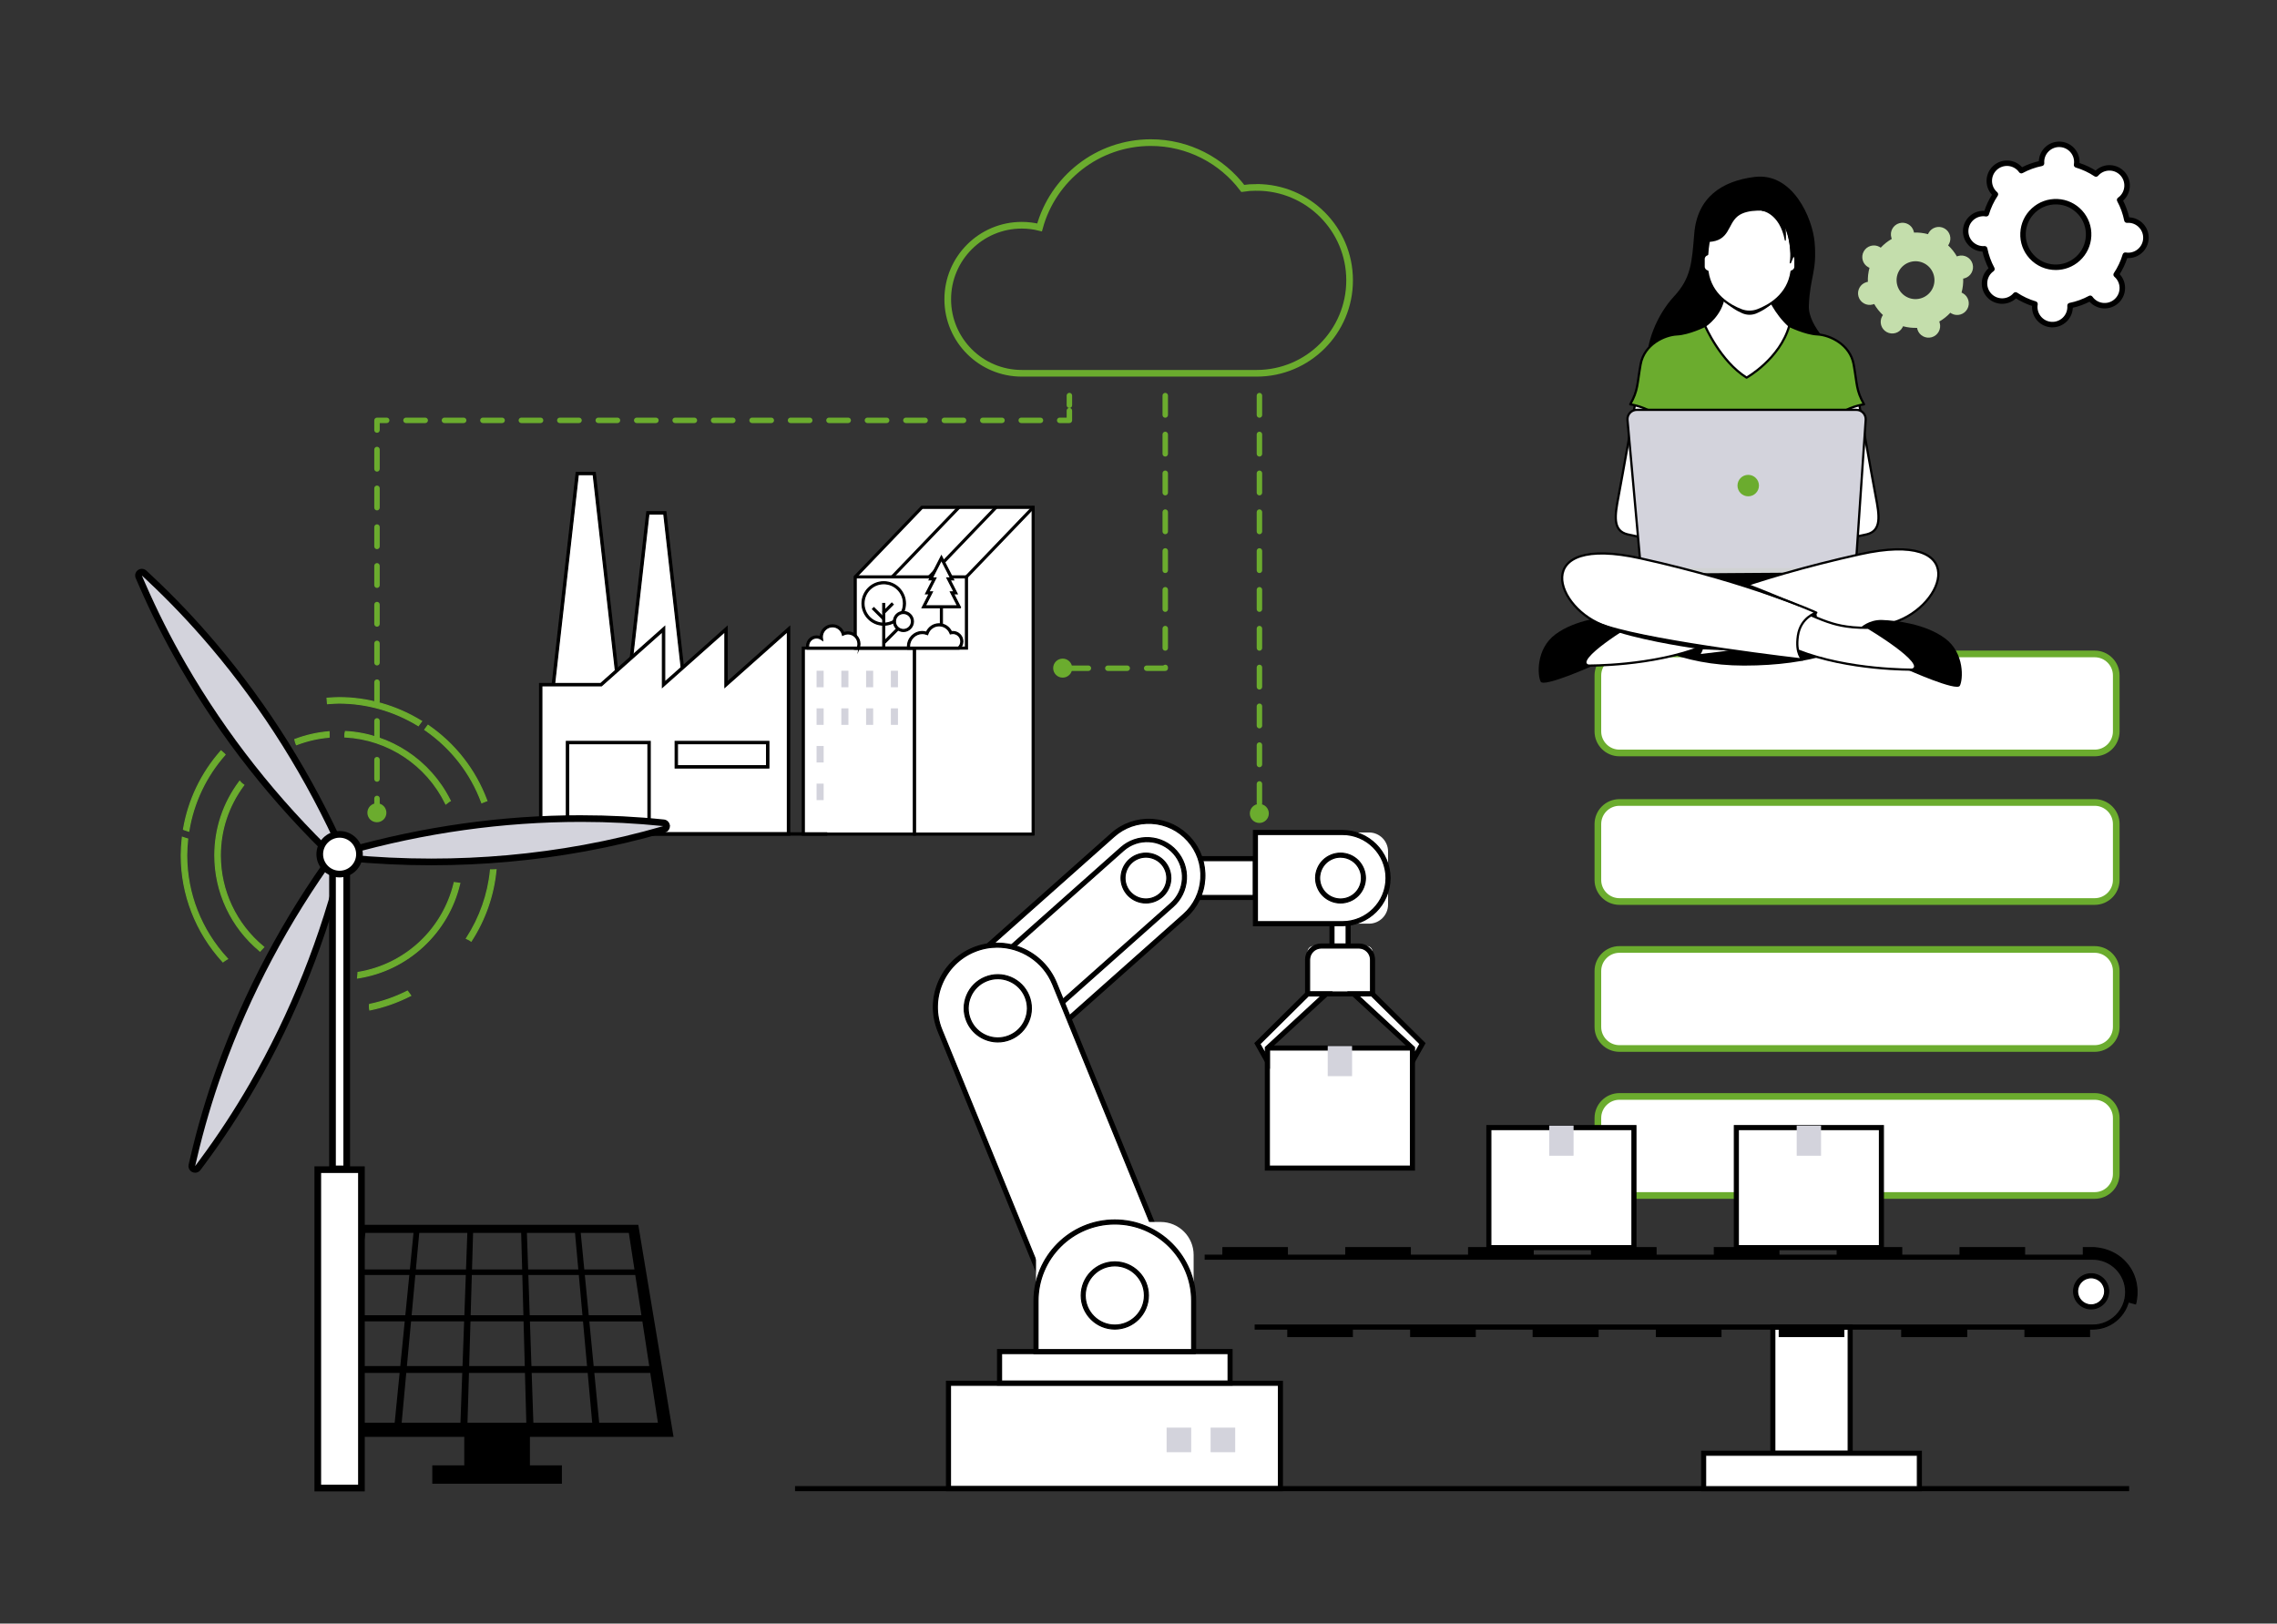 <?xml version="1.0" encoding="UTF-8"?>
<svg id="Ebene_7" data-name="Ebene 7" xmlns="http://www.w3.org/2000/svg" viewBox="0 0 1025 730.84">
  <rect x="0" y="0" width="1025" height="730.84" fill="#333333" stroke="none"/>
  <defs>
    <style>
      .cls-1, .cls-2, .cls-3 {
        stroke-linejoin: round;
      }

      .cls-1, .cls-2, .cls-3, .cls-4, .cls-5, .cls-6 {
        stroke: #000;
      }

      .cls-1, .cls-2, .cls-3, .cls-5 {
        stroke-linecap: round;
      }

      .cls-1, .cls-7 {
        fill: #d3d3dc;
      }

      .cls-2, .cls-8, .cls-9 {
        fill: #6bac2e;
      }

      .cls-3, .cls-10, .cls-5, .cls-11 {
        fill: #fff;
      }

      .cls-12 {
        fill: none;
      }

      .cls-12, .cls-4, .cls-5, .cls-9, .cls-6, .cls-11 {
        stroke-miterlimit: 10;
      }

      .cls-12, .cls-9, .cls-11 {
        stroke: #6bac2e;
      }

      .cls-12, .cls-11 {
        stroke-width: 3px;
      }

      .cls-13 {
        fill: #c4deac;
      }

      .cls-14 {
        fill: #d0d2d3;
      }

      .cls-6 {
        stroke-width: .5px;
      }
    </style>
  </defs>
  <g id="SaaS_technology" data-name="SaaS technology">
    <g>
      <path class="cls-11" d="m729,493.55h213.93c5.36,0,9.71,4.35,9.71,9.71v25.16c0,5.36-4.35,9.71-9.71,9.71h-213.93c-5.36,0-9.71-4.35-9.71-9.71v-25.16c0-5.36,4.35-9.71,9.71-9.71Z"/>
      <path class="cls-11" d="m729,427.39h213.93c5.36,0,9.71,4.35,9.71,9.71v25.16c0,5.36-4.35,9.71-9.71,9.71h-213.93c-5.36,0-9.71-4.35-9.71-9.71v-25.16c0-5.36,4.35-9.71,9.71-9.71Z"/>
      <path class="cls-11" d="m729,361.23h213.93c5.36,0,9.71,4.35,9.71,9.71v25.16c0,5.36-4.35,9.71-9.71,9.71h-213.93c-5.36,0-9.71-4.35-9.71-9.71v-25.16c0-5.36,4.35-9.71,9.71-9.71Z"/>
      <path class="cls-11" d="m729,294.36h213.93c5.36,0,9.71,4.35,9.71,9.71v25.16c0,5.36-4.35,9.71-9.71,9.71h-213.93c-5.36,0-9.71-4.35-9.71-9.71v-25.16c0-5.36,4.35-9.71,9.71-9.71Z"/>
    </g>
    <g id="Zdanie">
      <g id="Zdanie-2" data-name="Zdanie">
        <g>
          <g>
            <rect class="cls-10" x="361.63" y="291.74" width="50.06" height="83.74"/>
            <path class="cls-6" d="m412.13,375.92h-50.96v-84.63h50.96v84.63Zm-50.06-.9h49.16v-82.84h-49.16v82.84Z"/>
          </g>
          <g>
            <path class="cls-10" d="m415.02,228.38c-10.01,10.43-20.02,20.87-30.04,31.3h0v32.06h26.7v83.74h53.4v-147.1h-50.06Z"/>
            <path class="cls-6" d="m465.53,375.92h-54.3v-83.74h-26.7v-32.69l30.29-31.57h50.7v148Zm-53.4-.9h52.5v-146.2h-49.42l-29.78,31.04v31.43h26.7v83.74Z"/>
          </g>
        </g>
        <g>
          <rect class="cls-6" x="428.37" y="243.58" width="43.38" height=".9" transform="translate(-37.68 399.63) rotate(-46.16)"/>
          <rect class="cls-6" x="411.65" y="243.49" width="43.62" height=".9" transform="translate(-42.73 387.59) rotate(-46.16)"/>
          <rect class="cls-6" x="395" y="243.58" width="43.38" height=".9" transform="translate(-47.95 375.52) rotate(-46.16)"/>
          <polygon class="cls-6" points="435.5 292.19 384.99 292.19 384.99 291.29 434.6 291.29 434.6 260.13 384.99 260.13 384.99 259.23 435.5 259.23 435.5 292.19"/>
        </g>
        <g>
          <g>
            <rect class="cls-7" x="367.58" y="301.93" width="3.19" height="7.43"/>
            <rect class="cls-7" x="378.73" y="301.93" width="3.19" height="7.43"/>
            <rect class="cls-7" x="389.88" y="301.93" width="3.19" height="7.43"/>
            <rect class="cls-7" x="401.03" y="301.93" width="3.19" height="7.43"/>
          </g>
          <g>
            <rect class="cls-7" x="367.58" y="318.86" width="3.19" height="7.43"/>
            <rect class="cls-7" x="378.73" y="318.86" width="3.19" height="7.43"/>
            <rect class="cls-7" x="389.88" y="318.86" width="3.19" height="7.43"/>
            <rect class="cls-7" x="401.03" y="318.86" width="3.19" height="7.43"/>
          </g>
          <rect class="cls-7" x="367.58" y="335.8" width="3.19" height="7.43"/>
          <rect class="cls-7" x="367.58" y="352.74" width="3.19" height="7.43"/>
        </g>
      </g>
      <g id="Derevo">
        <g>
          <g>
            <circle class="cls-10" cx="397.81" cy="271.64" r="9.33"/>
            <path class="cls-6" d="m397.81,281.42c-5.39,0-9.78-4.39-9.78-9.78s4.39-9.78,9.78-9.78,9.78,4.39,9.78,9.78-4.39,9.78-9.78,9.78Zm0-18.66c-4.9,0-8.88,3.98-8.88,8.88s3.98,8.88,8.88,8.88,8.88-3.98,8.88-8.88-3.98-8.88-8.88-8.88Z"/>
          </g>
          <g>
            <path class="cls-10" d="m402.62,279.77c0,2.24,1.82,4.06,4.06,4.06s4.06-1.82,4.06-4.06-1.82-4.06-4.06-4.06-4.06,1.82-4.06,4.06Z"/>
            <path class="cls-6" d="m406.68,284.27c-2.48,0-4.51-2.02-4.51-4.51s2.02-4.51,4.51-4.51,4.51,2.02,4.51,4.51-2.02,4.51-4.51,4.51Zm0-8.12c-1.99,0-3.61,1.62-3.61,3.61s1.62,3.61,3.61,3.61,3.61-1.62,3.61-3.61-1.62-3.61-3.61-3.61Z"/>
          </g>
        </g>
        <g>
          <rect class="cls-6" x="397.36" y="271.64" width=".9" height="20.1"/>
          <rect class="cls-6" x="396.57" y="285.7" width="8.96" height=".9" transform="translate(-84.88 367.35) rotate(-44.99)"/>
          <rect class="cls-6" x="394.98" y="272.86" width=".9" height="6.68" transform="translate(-79.48 360.51) rotate(-45)"/>
          <rect class="cls-6" x="396.99" y="273.28" width="5.59" height=".9" transform="translate(-76.38 363.31) rotate(-45.05)"/>
        </g>
      </g>
      <g id="Kust">
        <path class="cls-10" d="m386.29,291.74c.24-.58.37-1.21.37-1.87,0-2.75-2.23-4.98-4.98-4.98-.76,0-1.47.18-2.11.49-.59-2.12-2.51-3.68-4.82-3.68-2.78,0-5.02,2.25-5.02,5.02,0,.22.04.44.07.65-.63-.41-1.38-.65-2.19-.65-2.23,0-4.05,1.81-4.05,4.05,0,.34.05.66.13.98h22.6Z"/>
        <path class="cls-6" d="m386.59,292.19h-23.26l-.09-.34c-.1-.39-.15-.75-.15-1.09,0-2.48,2.02-4.49,4.49-4.49.58,0,1.14.11,1.68.33.06-2.96,2.5-5.35,5.47-5.35,2.27,0,4.3,1.43,5.1,3.53.6-.22,1.22-.33,1.84-.33,2.99,0,5.43,2.44,5.43,5.43,0,.69-.14,1.38-.4,2.04l-.11.28Zm-22.54-.9h21.93c.16-.46.23-.94.23-1.42,0-2.5-2.03-4.53-4.53-4.53-.65,0-1.3.15-1.92.44l-.48.23-.14-.51c-.55-1.98-2.35-3.36-4.39-3.36-2.52,0-4.58,2.05-4.58,4.58,0,.16.02.31.04.46l.14,1.1-.81-.53c-.59-.38-1.26-.58-1.94-.58-1.98,0-3.6,1.61-3.6,3.6,0,.17.02.34.05.53Z"/>
      </g>
      <g id="El_" data-name="El&amp;apos;">
        <g>
          <path class="cls-10" d="m431.76,273.13c-1.07-2.09-2.14-4.18-3.21-6.27h1.63c-1.07-2.09-2.14-4.18-3.21-6.27h1.63c-1.61-3.14-3.21-6.27-4.82-9.41-1.61,3.14-3.21,6.27-4.82,9.41h1.63c-1.07,2.09-2.14,4.18-3.21,6.27h1.63c-1.07,2.09-2.14,4.18-3.21,6.27h15.95Z"/>
          <path class="cls-6" d="m432.49,273.58h-17.42l3.21-6.27h-1.63l3.21-6.27h-1.63l5.55-10.84,5.55,10.84h-1.63l3.21,6.27h-1.63l3.21,6.27Zm-15.95-.9h14.48l-3.21-6.27h1.63l-3.21-6.27h1.63l-4.08-7.97-4.08,7.97h1.63l-3.21,6.27h1.63l-3.21,6.27Z"/>
        </g>
        <rect class="cls-6" x="423.33" y="273.13" width=".9" height="18.61"/>
      </g>
      <g id="Kust-2" data-name="Kust">
        <path class="cls-10" d="m431.61,291.74c.83-.74,1.36-1.8,1.36-3,0-2.22-1.8-4.02-4.02-4.02-.32,0-.62.05-.91.11-.86-2.11-2.92-3.59-5.33-3.59s-4.63,1.62-5.42,3.87c-.66-.24-1.35-.39-2.09-.39-3.45,0-6.24,2.79-6.24,6.24,0,.27.05.52.08.78h22.58Z"/>
        <path class="cls-6" d="m431.78,292.19h-23.14l-.07-.56c-.03-.22-.06-.44-.06-.67,0-3.69,3-6.69,6.69-6.69.6,0,1.2.09,1.83.28.98-2.26,3.21-3.76,5.68-3.76s4.57,1.37,5.6,3.53c.22-.04.44-.05.65-.05,2.47,0,4.47,2.01,4.47,4.47,0,1.26-.55,2.48-1.51,3.33l-.13.11Zm-22.36-.9h22.01c.7-.68,1.09-1.58,1.09-2.55,0-1.97-1.6-3.57-3.57-3.57-.25,0-.52.03-.81.1l-.37.09-.14-.35c-.82-2.01-2.75-3.31-4.92-3.31s-4.25,1.43-4.99,3.57l-.15.43-.43-.15c-.68-.24-1.31-.36-1.94-.36-3.19,0-5.79,2.6-5.79,5.79,0,.11,0,.22.02.33Z"/>
      </g>
    </g>
    <g id="Zavod">
      <g>
        <g>
          <path class="cls-10" d="m267.49,213.14h-7.64c-3.89,34.38-7.78,68.76-11.68,103.14h30.99c-3.89-34.38-7.78-68.76-11.68-103.14Z"/>
          <path class="cls-6" d="m279.75,316.8h-32.16l11.79-104.18h8.57l11.79,104.18Zm-30.99-1.04h29.83l-11.56-102.1h-6.71l-11.56,102.1Z"/>
        </g>
        <g>
          <path class="cls-10" d="m299.27,230.85h-7.64c-3.89,34.38-7.78,68.76-11.68,103.14h30.99c-3.89-34.38-7.78-68.76-11.68-103.14Z"/>
          <path class="cls-6" d="m311.53,334.51h-32.16l.07-.58,11.73-103.6h8.57l11.79,104.18Zm-30.99-1.04h29.83l-11.56-102.1h-6.71l-11.56,102.1Z"/>
        </g>
        <g>
          <path class="cls-10" d="m326.83,308.21v-25c-9.38,8.33-18.75,16.67-28.13,25v-25c-9.38,8.33-18.75,16.67-28.13,25h-27.16v67.2h111.55v-92.2c-9.38,8.33-18.75,16.67-28.13,25Z"/>
          <path class="cls-6" d="m355.48,375.92h-112.59v-68.24h27.49l28.85-25.64v25l28.13-25v25l28.13-25v93.88Zm-111.55-1.04h110.51v-90.52l-28.13,25v-25l-28.13,25v-25l-27.41,24.37h-26.84v66.16Z"/>
        </g>
        <g>
          <rect class="cls-10" x="255.47" y="334.25" width="36.72" height="41.15"/>
          <path class="cls-6" d="m292.71,375.92h-37.76v-42.19h37.76v42.19Zm-36.72-1.04h35.68v-40.11h-35.68v40.11Z"/>
        </g>
        <g>
          <rect class="cls-10" x="304.43" y="334.25" width="41.15" height="10.94" transform="translate(650.02 679.44) rotate(180)"/>
          <path class="cls-6" d="m346.11,345.71h-42.19v-11.98h42.19v11.98Zm-41.15-1.04h40.11v-9.9h-40.11v9.9Z"/>
        </g>
      </g>
      <rect class="cls-6" x="226.74" y="374.88" width="145.41" height="1.04"/>
    </g>
    <g id="Umnaya_fabrika" data-name="Umnaya fabrika">
      <g id="Robot">
        <g id="Korobka">
          <g>
            <rect class="cls-10" x="570.51" y="471.76" width="65.3" height="54.04" transform="translate(1206.32 997.56) rotate(180)"/>
            <path class="cls-6" d="m636.71,526.7h-67.1v-55.83h67.1v55.83Zm-65.3-1.79h63.51v-52.25h-63.51v52.25Z"/>
          </g>
          <g>
            <rect class="cls-7" x="598.58" y="471.76" width="9.17" height="11.77" transform="translate(1206.32 955.29) rotate(180)"/>
            <path class="cls-7" d="m608.64,484.43h-10.96v-13.57h10.96v13.57Zm-9.17-1.79h7.38v-9.98h-7.38v9.98Z"/>
          </g>
        </g>
        <g id="Robot-2" data-name="Robot">
          <g>
            <g>
              <rect class="cls-10" x="514.32" y="386.51" width="50.82" height="17.47"/>
              <path class="cls-6" d="m566.03,404.88h-52.61v-19.26h52.61v19.26Zm-50.82-1.79h49.02v-15.67h-49.02v15.67Z"/>
            </g>
            <g>
              <rect class="cls-10" x="599.6" y="408.41" width="7.26" height="17.44" transform="translate(1206.46 834.26) rotate(180)"/>
              <path class="cls-6" d="m607.76,426.75h-9.05v-19.24h9.05v19.24Zm-7.26-1.79h5.47v-15.65h-5.47v15.65Z"/>
            </g>
            <g>
              <path class="cls-10" d="m591.19,425.85h24.08c1.42,0,2.57,1.15,2.57,2.57v18.98h-29.22v-18.98c0-1.42,1.15-2.57,2.57-2.57Z"/>
              <path class="cls-6" d="m618.74,448.3h-31.01v-16.3c0-3.89,3.16-7.05,7.05-7.05h16.91c3.89,0,7.05,3.16,7.05,7.05v16.3Zm-29.22-1.79h27.43v-14.5c0-2.9-2.36-5.26-5.26-5.26h-16.91c-2.9,0-5.26,2.36-5.26,5.26v14.5Z"/>
            </g>
            <g>
              <path class="cls-10" d="m573.71,374.73h51.12v41.04h-51.12c-4.73,0-8.58-3.84-8.58-8.58v-23.89c0-4.73,3.84-8.58,8.58-8.58Z" transform="translate(1189.97 790.5) rotate(-180)"/>
              <path class="cls-6" d="m604.31,416.67h-40.07v-42.83h40.07c11.81,0,21.42,9.61,21.42,21.42s-9.61,21.42-21.42,21.42Zm-38.28-1.79h38.28c10.82,0,19.62-8.8,19.62-19.62s-8.8-19.62-19.62-19.62h-38.28v39.25Z"/>
            </g>
            <g>
              <path class="cls-10" d="m459.35,478.01l-32.37-36.43,73.95-65.72c10.06-8.94,25.46-8.03,34.4,2.03h0c8.94,10.06,8.03,25.46-2.03,34.4l-73.95,65.72Z"/>
              <path class="cls-6" d="m459.28,479.28l-33.56-37.77,74.62-66.32c5.04-4.48,11.53-6.73,18.27-6.34,6.74.4,12.92,3.39,17.4,8.44,4.48,5.04,6.73,11.53,6.34,18.27-.4,6.74-3.39,12.92-8.44,17.4l-74.62,66.31Zm-31.03-37.62l31.18,35.08,73.28-65.12c4.69-4.16,7.47-9.9,7.84-16.16.37-6.26-1.72-12.28-5.89-16.97-4.16-4.69-9.9-7.47-16.16-7.84-6.28-.37-12.29,1.72-16.97,5.89l-73.28,65.12Z"/>
            </g>
            <g>
              <path class="cls-10" d="m476.4,452.84l-22.39-25.19,51.15-45.45c6.96-6.18,17.61-5.56,23.79,1.4h0c6.18,6.96,5.55,17.61-1.4,23.79l-51.15,45.45Z"/>
              <path class="cls-6" d="m476.32,454.11l-23.58-26.53,51.82-46.05c3.55-3.15,8.12-4.72,12.83-4.45,4.73.28,9.07,2.38,12.22,5.93,3.15,3.54,4.73,8.1,4.45,12.84-.28,4.73-2.39,9.07-5.93,12.22l-51.82,46.05Zm-21.05-26.38l21.2,23.85,50.48-44.86c6.58-5.84,7.17-15.95,1.33-22.53-5.84-6.58-15.95-7.17-22.53-1.33l-50.48,44.86Z"/>
            </g>
            <g>
              <path class="cls-10" d="m535.57,591.85l-51.6,21.06-60.84-149.06c-5.82-14.25,1.02-30.51,15.27-36.33h0c14.25-5.82,30.51,1.02,36.33,15.27l60.84,149.06Z"/>
              <path class="cls-6" d="m483.48,614.08l-.34-.83-60.84-149.06c-5.99-14.68,1.08-31.5,15.76-37.5,14.68-5.99,31.5,1.08,37.5,15.76l61.18,149.89-.83.34-52.43,21.4Zm-34.58-187.73c-3.39,0-6.83.64-10.16,2-13.77,5.62-20.4,21.39-14.78,35.16l60.5,148.23,49.93-20.38-60.5-148.23c-4.26-10.44-14.37-16.78-25-16.78Z"/>
            </g>
            <g>
              <path class="cls-10" d="m462.33,448.5c2.97,7.27-.52,15.58-7.8,18.55-7.27,2.97-15.58-.52-18.55-7.8-2.97-7.27.52-15.58,7.8-18.55,7.27-2.97,15.58.52,18.55,7.8Z"/>
              <path class="cls-6" d="m449.18,469c-5.97,0-11.63-3.55-14.02-9.41-1.53-3.74-1.5-7.85.06-11.57,1.57-3.72,4.49-6.62,8.23-8.14,3.74-1.53,7.85-1.5,11.57.06,3.72,1.57,6.62,4.49,8.14,8.23h0c3.15,7.72-.57,16.56-8.29,19.72-1.86.76-3.8,1.12-5.69,1.12Zm-.02-28.46c-1.71,0-3.41.33-5.04,1-3.3,1.34-5.87,3.89-7.25,7.18-1.38,3.28-1.4,6.9-.05,10.2,2.78,6.8,10.58,10.08,17.38,7.3,3.3-1.35,5.87-3.89,7.25-7.18,1.38-3.28,1.4-6.9.05-10.2h0c-1.35-3.3-3.89-5.87-7.18-7.25-1.66-.7-3.41-1.05-5.16-1.05Z"/>
            </g>
            <g>
              <path class="cls-10" d="m525.38,391.35c2.15,5.27-.38,11.29-5.65,13.44-5.27,2.15-11.29-.38-13.44-5.65-2.15-5.27.38-11.29,5.65-13.44,5.27-2.15,11.29.38,13.44,5.65Z"/>
              <path class="cls-6" d="m515.84,406.46c-1.47,0-2.94-.29-4.34-.88-2.76-1.16-4.9-3.32-6.03-6.1-2.33-5.72.42-12.27,6.14-14.61,2.77-1.13,5.82-1.11,8.58.04,2.76,1.16,4.9,3.33,6.03,6.1,1.13,2.77,1.12,5.82-.04,8.58-1.16,2.76-3.32,4.9-6.09,6.03-1.37.56-2.8.84-4.24.84Zm0-20.63c-1.2,0-2.41.23-3.56.7-4.8,1.96-7.12,7.47-5.16,12.27.95,2.33,2.75,4.15,5.07,5.12,2.32.98,4.88.99,7.2.04,2.33-.95,4.14-2.75,5.12-5.07.97-2.32.99-4.88.04-7.2h0c-.95-2.33-2.75-4.15-5.07-5.12-1.18-.49-2.41-.74-3.65-.74Z"/>
            </g>
            <g>
              <path class="cls-10" d="m612.98,391.35c2.15,5.27-.38,11.29-5.65,13.44-5.27,2.15-11.29-.38-13.44-5.65-2.15-5.27.38-11.29,5.65-13.44,5.27-2.15,11.29.38,13.44,5.65Z"/>
              <path class="cls-6" d="m603.44,406.46c-1.47,0-2.94-.29-4.34-.88-2.76-1.16-4.9-3.32-6.03-6.1-1.13-2.77-1.12-5.82.04-8.58,1.16-2.76,3.32-4.9,6.1-6.03,2.77-1.13,5.82-1.11,8.58.04,2.76,1.16,4.9,3.33,6.03,6.1,1.13,2.77,1.12,5.82-.04,8.58-1.16,2.76-3.32,4.9-6.1,6.03-1.37.56-2.8.84-4.23.84Zm-.01-20.62c-1.18,0-2.38.22-3.54.7-2.33.95-4.15,2.75-5.12,5.07-.97,2.32-.99,4.87-.04,7.2.95,2.33,2.75,4.15,5.07,5.12,2.32.97,4.87.99,7.2.04,2.33-.95,4.15-2.75,5.12-5.07.97-2.32.99-4.88.04-7.2-1.49-3.64-5.01-5.86-8.73-5.86Z"/>
            </g>
            <g>
              <rect class="cls-10" x="426.96" y="622.67" width="149.42" height="47.42"/>
              <path class="cls-6" d="m577.28,670.99h-151.22v-49.21h151.22v49.21Zm-149.42-1.79h147.63v-45.62h-147.63v45.62Z"/>
            </g>
            <g>
              <rect class="cls-10" x="449.96" y="608.4" width="103.76" height="14.15"/>
              <path class="cls-6" d="m554.62,623.45h-105.56v-15.94h105.56v15.94Zm-103.76-1.79h101.97v-12.36h-101.97v12.36Z"/>
            </g>
            <g>
              <path class="cls-10" d="m481.19,550.06h41.3c8.19,0,14.83,6.65,14.83,14.83v43.51h-70.96v-43.51c0-8.19,6.65-14.83,14.83-14.83Z"/>
              <path class="cls-6" d="m538.22,609.3h-72.76v-23.76c0-20.06,16.32-36.38,36.38-36.38s36.38,16.32,36.38,36.38v23.76Zm-70.96-1.79h69.17v-21.96c0-19.07-15.51-34.58-34.58-34.58s-34.58,15.51-34.58,34.58v21.96Z"/>
            </g>
            <g>
              <circle class="cls-10" cx="501.84" cy="583.14" r="14.23"/>
              <path class="cls-6" d="m501.84,598.26c-8.34,0-15.12-6.78-15.12-15.12s6.78-15.12,15.12-15.12,15.12,6.78,15.12,15.12-6.78,15.12-15.12,15.12Zm0-28.45c-7.35,0-13.33,5.98-13.33,13.33s5.98,13.33,13.33,13.33,13.33-5.98,13.33-13.33-5.98-13.33-13.33-13.33Z"/>
            </g>
            <g>
              <path class="cls-10" d="m588.62,447.4h8.39c-8.84,8.15-17.67,16.31-26.51,24.46v5.81c-1.49-2.64-2.97-5.28-4.46-7.91,7.52-7.45,15.05-14.91,22.57-22.36Z"/>
              <path class="cls-6" d="m571.4,481.1l-6.47-11.5,23.32-23.1h11.06l-27.91,25.75v8.85Zm-4.24-11.18l2.44,4.34v-2.78l25.11-23.17h-5.73l-21.83,21.62Z"/>
            </g>
            <g>
              <path class="cls-10" d="m617.74,447.4h-8.39c8.84,8.15,17.67,16.31,26.51,24.46v5.81c1.49-2.64,2.97-5.28,4.46-7.91-7.52-7.45-15.05-14.91-22.57-22.36Z"/>
              <path class="cls-6" d="m634.96,481.1v-8.85l-27.91-25.75h11.06l23.32,23.1-6.47,11.5Zm-23.32-32.8l25.11,23.17v2.78l2.44-4.34-21.83-21.62h-5.73Z"/>
            </g>
          </g>
          <g>
            <rect class="cls-7" x="525.15" y="642.63" width="11.07" height="11.07"/>
            <rect class="cls-7" x="544.96" y="642.63" width="11.07" height="11.07"/>
          </g>
        </g>
      </g>
      <g id="Liniya">
        <rect class="cls-6" x="358.14" y="669.19" width="600.05" height="1.79"/>
      </g>
      <g id="Konveier">
        <g id="Konveier-2" data-name="Konveier">
          <g>
            <rect class="cls-10" x="798.06" y="597.36" width="34.81" height="56.81"/>
            <path class="cls-6" d="m833.76,655.06h-36.6v-58.6h36.6v58.6Zm-34.81-1.79h33.01v-55.01h-33.01v55.01Z"/>
          </g>
          <g>
            <rect class="cls-10" x="766.91" y="654.17" width="97.11" height="15.92" transform="translate(1630.93 1324.26) rotate(180)"/>
            <path class="cls-6" d="m864.91,670.99h-98.9v-17.72h98.9v17.72Zm-97.11-1.79h95.31v-14.13h-95.31v14.13Z"/>
          </g>
          <path class="cls-6" d="m942.05,598.26h-377.02v-1.79h377.02c8.18,0,14.83-6.66,14.83-14.83s-6.65-14.83-14.83-14.83h-399.52v-1.79h399.52c9.17,0,16.63,7.46,16.63,16.63s-7.46,16.63-16.63,16.63Z"/>
          <g>
            <rect class="cls-6" x="800.94" y="598.16" width="29.06" height="3.48"/>
            <rect class="cls-6" x="856.07" y="598.16" width="29.23" height="3.48"/>
            <rect class="cls-6" x="911.54" y="598.16" width="29.06" height="3.48"/>
            <path class="cls-6" d="m958.25,569.88c-5.68-7.84-14.49-8.26-16.2-8.27h-4.23v3.48h4.23c9.12,0,16.54,7.42,16.54,16.53,0,1.53-.22,3-.61,4.4l3.37.92c.42-1.56,2.26-9.69-3.09-17.07Z"/>
            <rect class="cls-6" x="882.32" y="561.62" width="29.06" height="3.48"/>
            <rect class="cls-6" x="827.01" y="561.62" width="29.06" height="3.48"/>
            <rect class="cls-6" x="771.71" y="561.62" width="29.06" height="3.48"/>
            <rect class="cls-6" x="716.41" y="561.62" width="29.06" height="3.48"/>
            <rect class="cls-6" x="661.1" y="561.62" width="29.06" height="3.48"/>
            <rect class="cls-6" x="605.8" y="561.62" width="29.06" height="3.48"/>
            <rect class="cls-6" x="550.5" y="561.62" width="29.01" height="3.48"/>
            <rect class="cls-6" x="579.72" y="598.16" width="29.05" height="3.48"/>
            <rect class="cls-6" x="635.03" y="598.16" width="29.06" height="3.48"/>
            <rect class="cls-6" x="690.16" y="598.16" width="29.22" height="3.48"/>
            <rect class="cls-6" x="745.63" y="598.16" width="29.06" height="3.48"/>
          </g>
          <g>
            <path class="cls-10" d="m948.33,581.28c0,3.87-3.13,7-7,7s-7-3.13-7-7,3.13-7,7-7,7,3.13,7,7Z"/>
            <path class="cls-6" d="m941.33,589.18c-4.36,0-7.9-3.54-7.9-7.9s3.54-7.9,7.9-7.9,7.9,3.54,7.9,7.9-3.54,7.9-7.9,7.9Zm0-14c-3.37,0-6.1,2.74-6.1,6.1s2.74,6.1,6.1,6.1,6.1-2.74,6.1-6.1-2.74-6.1-6.1-6.1Z"/>
          </g>
        </g>
        <g id="Korobka-2" data-name="Korobka">
          <g>
            <rect class="cls-10" x="670.22" y="507.58" width="65.3" height="54.04" transform="translate(1405.74 1069.19) rotate(180)"/>
            <path class="cls-6" d="m736.42,562.51h-67.1v-55.83h67.1v55.83Zm-65.3-1.79h63.51v-52.25h-63.51v52.25Z"/>
          </g>
          <g>
            <rect class="cls-7" x="698.28" y="507.58" width="9.17" height="11.77" transform="translate(1405.74 1026.92) rotate(180)"/>
            <path class="cls-7" d="m708.35,520.24h-10.96v-13.56h10.96v13.56Zm-9.17-1.79h7.38v-9.98h-7.38v9.98Z"/>
          </g>
        </g>
        <g id="Korobka-3" data-name="Korobka">
          <g>
            <rect class="cls-10" x="781.62" y="507.58" width="65.3" height="54.04" transform="translate(1628.54 1069.19) rotate(180)"/>
            <path class="cls-6" d="m847.82,562.51h-67.1v-55.83h67.1v55.83Zm-65.3-1.79h63.51v-52.25h-63.51v52.25Z"/>
          </g>
          <g>
            <rect class="cls-7" x="809.69" y="507.58" width="9.17" height="11.77" transform="translate(1628.54 1026.92) rotate(180)"/>
            <path class="cls-7" d="m819.75,520.24h-10.96v-13.56h10.96v13.56Zm-9.17-1.79h7.38v-9.98h-7.38v9.98Z"/>
          </g>
        </g>
      </g>
    </g>
    <g>
      <path d="m238.55,646.79h64.65l-15.87-95.44h-126.31l-15.87,95.44h63.85v12.83h-14.4v8.27h58.35v-8.27h-14.4v-12.83Zm0-51.97h23.89l1.82,20.1h-25.03l-.68-20.1Zm1.55,45.61l-.76-22.42h25.21l2.03,22.42h-26.47Zm56.07,0h-26.45l-2.18-22.42h25.18l3.44,22.42Zm-3.92-25.51h-25.01l-1.95-20.1h23.88l3.09,20.1Zm-3.51-22.88h-23.72l-1.76-18.13h22.7l2.78,18.13Zm-5.67-37.06l2.53,16.44h-22.58l-1.6-16.44h21.65Zm-20.88,37.06h-23.74l-.61-18.13h22.71l1.64,18.13Zm-3.35-37.06l1.49,16.44h-22.58l-.56-16.44h21.65Zm-45.88,0h21.64l.45,16.44h-22.57l.48-16.44Zm-.56,18.93h22.72l.49,18.13h-23.74l.53-18.13Zm-.61,20.9h23.89l.55,20.1h-25.03l.59-20.1Zm-.68,23.19h25.2l.61,22.42h-26.47l.66-22.42Zm-22.39-63.02h21.65l-.59,16.44h-22.57l1.52-16.44Zm20.97,18.93l-.65,18.13h-23.74l1.67-18.13h22.72Zm-45.19-18.93h21.64l-1.63,16.44h-22.58l2.56-16.44Zm-2.95,18.93h22.71l-1.8,18.13h-23.74l2.82-18.13Zm16.12,66.51h-26.47l3.49-22.42h25.2l-2.22,22.42Zm-22.51-25.51l3.13-20.1h23.9l-1.99,20.1h-25.03Zm52.13,25.51h-26.47l2.07-22.42h25.2l-.81,22.42Zm.92-25.51h-25.03l1.86-20.1h23.89l-.72,20.1Z"/>
      <g id="Vetrogenerator">
        <g>
          <g>
            <path class="cls-7" d="m94.08,291.63c-9.87-11.62-19.42-21.41-28.09-29.54,4.73,10.91,10.73,23.2,18.36,36.4,23.43,40.6,50.47,69.59,68.25,86.55-9.99-22.45-28.18-57.67-58.51-93.41Z"/>
            <g>
              <path class="cls-7" d="m154.83,389.73c-.38,0-.75-.14-1.04-.41l-2.76-2.64c-27.18-25.94-50.27-55.23-68.64-87.06-6.88-11.92-13.1-24.25-18.47-36.63l-1.45-3.34c-.28-.65-.07-1.41.51-1.82.26-.18.56-.27.86-.27.37,0,.74.14,1.03.41l2.66,2.49c9.84,9.22,19.35,19.22,28.27,29.73,23.78,28.02,43.58,59.63,58.85,93.95l1.55,3.49c.29.65.08,1.42-.51,1.84-.26.18-.56.27-.86.27Z"/>
              <path d="m63.84,259.05l2.66,2.49c9.79,9.18,19.27,19.14,28.15,29.61,23.69,27.91,43.41,59.4,58.63,93.59l1.55,3.49-2.76-2.64c-27.07-25.84-50.08-55.02-68.38-86.72-6.86-11.88-13.04-24.15-18.4-36.48l-1.45-3.34m0-3c-.6,0-1.21.18-1.73.55-1.16.82-1.59,2.34-1.02,3.65l1.45,3.34c5.4,12.43,11.64,24.81,18.55,36.78,18.44,31.95,41.63,61.36,68.91,87.39l2.77,2.64c.58.55,1.32.83,2.07.83.6,0,1.21-.18,1.73-.55,1.17-.83,1.6-2.36,1.01-3.67l-1.55-3.49c-15.33-34.46-35.21-66.19-59.08-94.31-8.96-10.55-18.51-20.6-28.39-29.85l-2.66-2.49c-.57-.54-1.31-.81-2.05-.81h0Z"/>
            </g>
          </g>
          <g>
            <path class="cls-7" d="m100.95,482.42c-5.13,14.36-8.84,27.52-11.54,39.1,7.08-9.55,14.72-20.89,22.35-34.1,23.44-40.59,35.03-78.5,40.83-102.38-14.45,19.87-35.86,53.24-51.64,97.38Z"/>
            <g>
              <path class="cls-7" d="m87.85,526.4c-.21,0-.43-.04-.63-.14-.65-.3-.99-1.01-.83-1.7l.83-3.55c3.07-13.14,6.97-26.38,11.61-39.35,12.37-34.61,29.85-67.57,51.94-97.95l2.25-3.09c.29-.4.75-.62,1.21-.62.21,0,.43.04.63.14.65.3,1,1.02.83,1.72l-.9,3.71c-8.87,36.5-22.69,71.15-41.07,102.97-6.9,11.95-14.47,23.49-22.49,34.31l-2.17,2.93c-.29.39-.74.61-1.21.61Z"/>
              <path d="m154.22,381.51l-.9,3.71c-8.84,36.36-22.6,70.88-40.91,102.58-6.87,11.89-14.4,23.39-22.39,34.17l-2.17,2.93.83-3.55c3.05-13.09,6.94-26.27,11.56-39.18,12.33-34.48,29.73-67.3,51.74-97.57l2.25-3.09m0-3c-.94,0-1.85.44-2.43,1.23l-2.25,3.09c-22.17,30.5-39.72,63.58-52.14,98.32-4.66,13.02-8.58,26.31-11.66,39.51l-.83,3.55c-.32,1.39.37,2.81,1.66,3.4.41.19.83.28,1.26.28.93,0,1.83-.43,2.41-1.21l2.17-2.93c8.05-10.87,15.65-22.46,22.58-34.45,18.45-31.95,32.32-66.73,41.23-103.37l.9-3.71c.34-1.39-.35-2.83-1.65-3.43-.41-.19-.84-.28-1.26-.28h0Zm0,6h0,0Z"/>
            </g>
          </g>
          <g>
            <path class="cls-7" d="m262.74,381.07c15-2.73,28.25-6.11,39.63-9.56-11.81-1.35-25.46-2.3-40.7-2.3-46.87,0-85.5,8.92-109.08,15.83,24.44,2.58,64.04,4.43,110.15-3.97Z"/>
            <g>
              <path class="cls-7" d="m194.12,387.98c-12.49,0-25.17-.61-37.7-1.81-.72-.07-1.29-.64-1.35-1.36-.06-.72.39-1.38,1.09-1.58,34.69-9.8,70.16-14.77,105.44-14.77,12.5,0,24.96.64,37.12,1.9.71.07,1.27.64,1.34,1.36s-.39,1.37-1.07,1.58c-11.71,3.41-23.86,6.27-36.11,8.51-22.46,4.1-45.59,6.17-68.74,6.17h0Z"/>
              <path d="m261.66,369.97c12.4,0,24.79.64,36.9,1.89-11.68,3.4-23.76,6.25-35.96,8.47-22.47,4.1-45.38,6.15-68.48,6.15-12.48,0-25.01-.6-37.56-1.8,34.56-9.76,69.87-14.71,105.03-14.71h.07m0-3h-.07c-35.41,0-71.03,4.99-105.85,14.83-1.39.39-2.3,1.72-2.17,3.16s1.27,2.58,2.7,2.72c12.58,1.2,25.31,1.81,37.85,1.81,23.24,0,46.46-2.08,69.02-6.2,12.3-2.24,24.5-5.12,36.26-8.54,1.38-.4,2.28-1.72,2.15-3.15-.13-1.43-1.25-2.57-2.68-2.71-12.21-1.27-24.73-1.91-37.21-1.91h0Z"/>
            </g>
          </g>
        </g>
        <g>
          <g>
            <rect class="cls-10" x="143.05" y="526.51" width="19.65" height="143.32"/>
            <path d="m161.2,528.01v140.32h-16.65v-140.32h16.65m3-3h-22.65v146.32h22.65v-146.32h0Z"/>
          </g>
          <g>
            <rect class="cls-10" x="150.05" y="384.53" width="5.66" height="141.26"/>
            <g>
              <rect class="cls-10" x="149.68" y="384.16" width="6.4" height="142"/>
              <path d="m154.58,385.66v139h-3.4v-139h3.4m3-3h-9.4v145h9.4v-145h0Z"/>
            </g>
          </g>
          <g>
            <path class="cls-10" d="m161.45,384.53c0,4.73-3.84,8.57-8.57,8.57s-8.57-3.84-8.57-8.57,3.84-8.57,8.57-8.57,8.57,3.84,8.57,8.57Z"/>
            <g>
              <path class="cls-10" d="m152.88,393.46c-4.93,0-8.94-4.01-8.94-8.94s4.01-8.94,8.94-8.94,8.94,4.01,8.94,8.94-4.01,8.94-8.94,8.94Z"/>
              <path d="m152.88,377.08c4.1,0,7.44,3.34,7.44,7.44s-3.34,7.44-7.44,7.44-7.44-3.34-7.44-7.44,3.34-7.44,7.44-7.44m0-3c-5.76,0-10.44,4.68-10.44,10.44s4.68,10.44,10.44,10.44,10.44-4.68,10.44-10.44-4.68-10.44-10.44-10.44h0Z"/>
            </g>
          </g>
        </g>
        <g>
          <g>
            <g>
              <path class="cls-8" d="m200.52,361.63c-8.54-17.41-25.81-28.86-45.06-29.89h-.24s.02-.58.02-.58c0-.34.02-.68.05-1.02.03-.17.07-.33.11-.49l.1-.39h.21c19.96,1.12,37.92,12.98,46.89,30.98l.12.23-.24.11c-.2.09-.38.2-.55.35-.2.17-.41.34-.61.5-.1.08-.17.12-.24.17l-.17.12-.24.18-.13-.27Z"/>
              <path class="cls-8" d="m155.69,329.53c20.48,1.14,37.99,13.4,46.68,30.83-.21.1-.41.22-.61.39-.21.18-.42.34-.63.51-.12.09-.26.17-.38.27-8.34-17-25.36-28.97-45.27-30.03.01-.44.01-.88.06-1.33.04-.22.1-.43.16-.64m-.38-.52l-.1.4-.05.18c-.05.16-.09.33-.12.5-.04.38-.05.73-.06,1.07v.32s-.02.49-.02.49l.49.03c19.16,1.03,36.35,12.43,44.85,29.75l.26.54.48-.35c.05-.04.11-.07.16-.11.08-.05.16-.1.23-.16h0s.04-.04.04-.04c.2-.16.41-.32.61-.49.15-.13.31-.23.49-.31l.47-.21-.23-.47c-9-18.07-27.05-29.99-47.1-31.11l-.41-.02h0Z"/>
            </g>
            <g>
              <path class="cls-8" d="m161.05,439.4c.05-.47.11-.96.11-1.45v-.21s.21-.04.21-.04c21.13-3.52,38.04-19.3,43.06-40.2l.05-.22.76.12c.48.08.96.15,1.45.2l.29.03-.07.28c-5.25,22.17-23.16,38.77-45.63,42.3l-.32.05.09-.86Z"/>
              <path class="cls-8" d="m204.67,397.57c.66.1,1.32.22,1.99.28-5.16,21.76-23.1,38.6-45.43,42.11.06-.67.16-1.33.17-2.01,21.25-3.54,38.27-19.64,43.27-40.39m-.38-.56l-.11.44c-5,20.8-21.83,36.51-42.86,40.01l-.41.07v.42c0,.47-.06.93-.12,1.42-.02.18-.04.36-.06.54l-.06.64.64-.1c11.03-1.73,21.2-6.69,29.42-14.34,8.18-7.61,13.86-17.35,16.42-28.15l.13-.56-.57-.06c-.47-.05-.96-.12-1.42-.19l-.54-.08-.45-.07h0Z"/>
            </g>
            <g>
              <path class="cls-8" d="m116.87,427.97c-12.81-10.68-20.16-26.33-20.16-42.93,0-11.99,3.81-23.45,11.01-33.12l.19-.25.2.23s.07.09.1.13c.02.03.05.07.08.1.34.37.76.72,1.26,1.07l.21.15-.15.21c-6.82,9.24-10.43,20.13-10.43,31.48,0,15.91,7.05,30.9,19.35,41.1l.21.18-.19.19c-.51.5-.94.97-1.33,1.42l-.16.19-.19-.16Z"/>
              <path class="cls-8" d="m107.92,352.07c.07.08.11.16.18.24.39.41.83.78,1.3,1.11-6.55,8.87-10.47,19.78-10.47,31.63,0,16.59,7.58,31.45,19.44,41.3-.46.45-.91.94-1.34,1.44-12.25-10.21-20.07-25.57-20.07-42.73,0-12.37,4.1-23.75,10.96-32.98m-.03-.8l-.37.5c-7.24,9.72-11.06,21.23-11.06,33.27,0,16.68,7.38,32.39,20.25,43.12l.38.32.32-.38c.38-.45.81-.91,1.31-1.41l.39-.39-.42-.35c-12.24-10.16-19.26-25.07-19.26-40.91,0-11.3,3.59-22.13,10.38-31.33l.3-.41-.42-.29c-.49-.35-.89-.69-1.22-1.04-.02-.02-.04-.05-.05-.07-.04-.05-.07-.11-.12-.16l-.41-.47h0Z"/>
            </g>
            <g>
              <path class="cls-8" d="m133.36,335.02l.23-.11-.25.06c-.26-.62-.43-1.21-.58-1.88l-.04-.21.2-.08c4.84-1.83,9.87-2.97,14.95-3.4l.26-.02v.26c.05.71.05,1.37.02,2v.22s-.23.02-.23.02c-4.84.42-9.63,1.52-14.24,3.27l-.22.08-.1-.21Z"/>
              <path class="cls-8" d="m147.89,329.65c.04.66.04,1.31,0,1.97-5,.44-9.79,1.57-14.31,3.29-.02-.04-.04-.08-.06-.12-.23-.57-.39-1.16-.52-1.75,4.7-1.77,9.69-2.94,14.89-3.38m.47-.54l-.51.04c-5.11.43-10.16,1.58-15.02,3.41l-.4.15.09.42c.15.69.33,1.29.55,1.84l.05.1.19.43.46-.13c4.59-1.74,9.36-2.84,14.17-3.26l.43-.04.02-.43c.04-.64.04-1.31,0-2.03l-.03-.51h0Z"/>
            </g>
          </g>
          <g>
            <g>
              <path class="cls-8" d="m84.7,374.1l.07-.24-.17.21c-.55-.17-1.12-.34-1.67-.56l-.33-.17.03-.18c2.21-12.95,7.99-25.03,16.71-34.94l.16-.18.19.15c.36.3.78.66,1.19,1.06.05.05.1.11.15.17.04.04.08.09.12.13l.16.17-.15.18c-8.47,9.63-14.05,21.4-16.14,34.01l-.05.28-.27-.08Z"/>
              <path class="cls-8" d="m99.52,338.39c.4.33.8.67,1.17,1.04.09.09.18.2.27.29-8.31,9.46-14.05,21.19-16.2,34.13-.59-.18-1.18-.35-1.74-.58-.05-.02-.1-.05-.15-.08,2.25-13.2,8.15-25.16,16.65-34.82m-.06-.69l-.32.36c-8.75,9.94-14.55,22.07-16.76,35.06l-.06.36.33.17.16.08c.59.24,1.17.41,1.72.58l.1.03.55.16.09-.56c2.08-12.57,7.64-24.29,16.08-33.89l.31-.35-.33-.33s-.07-.08-.11-.12c-.05-.06-.11-.12-.17-.18-.42-.41-.86-.79-1.21-1.07l-.37-.31h0Z"/>
            </g>
            <g>
              <path class="cls-8" d="m188.12,326.55c-10.77-6.57-23.06-10.04-35.53-10.04-1.46,0-2.93.11-4.35.21l-.81.06-.02-.25c-.03-.45-.07-.91-.11-1.36l-.07-.85.84-.06c1.47-.11,2.99-.22,4.52-.22,12.99,0,25.77,3.63,36.96,10.5l.24.15-.35.45c-.34.44-.67.9-.98,1.35l-.13.19-.2-.12Z"/>
              <path class="cls-8" d="m152.59,314.28c13.5,0,26.09,3.87,36.83,10.46-.06.08-.12.15-.18.23-.34.45-.67.9-.99,1.36-10.42-6.35-22.6-10.08-35.67-10.08-1.67,0-3.3.14-4.93.25-.05-.65-.11-1.31-.16-1.96,1.69-.12,3.38-.26,5.1-.26m0-.5c-1.54,0-3.06.11-4.54.22l-.59.04-.51.04.04.5.05.59c.04.45.08.91.11,1.36l.04.5.5-.04.58-.04c1.41-.1,2.87-.21,4.32-.21,12.43,0,24.67,3.46,35.4,10.01l.4.25.27-.39c.37-.53.68-.96.98-1.34l.11-.14.07-.09.34-.44-.48-.29c-11.24-6.89-24.06-10.53-37.1-10.53h0Z"/>
            </g>
            <g>
              <path class="cls-8" d="m100.19,432.8c-12-13.16-18.62-30.12-18.62-47.76,0-2.38.16-4.95.48-7.85l.04-.31.3.1c.42.15.84.28,1.27.41l.82.25-.02.21c-.28,2.61-.41,4.96-.41,7.19,0,17.15,6.46,33.6,18.18,46.33l.21.23-.27.16c-.69.4-1.19.73-1.64,1.07l-.18.14-.15-.17Z"/>
              <path class="cls-8" d="m82.31,377.22c.42.15.85.29,1.28.42.21.06.42.13.63.19-.25,2.38-.41,4.78-.41,7.22,0,17.94,6.96,34.24,18.25,46.5-.58.33-1.14.68-1.67,1.09-11.48-12.58-18.55-29.26-18.55-47.59,0-2.65.19-5.25.48-7.83m-.43-.68l-.07.63c-.32,2.91-.48,5.49-.48,7.88,0,17.7,6.63,34.73,18.68,47.93l.31.34.36-.28c.44-.34.94-.66,1.61-1.05l.54-.31-.42-.46c-11.68-12.69-18.12-29.08-18.12-46.16,0-2.22.13-4.57.41-7.17l.04-.42-.4-.12c-.18-.05-.36-.11-.53-.16l-.09-.03c-.42-.13-.84-.26-1.25-.41l-.59-.21h0Z"/>
            </g>
            <g>
              <path class="cls-8" d="m166.36,453.94c-.07-.56-.08-1.1-.04-1.6l.04-.16.17-.1c5.75-1.2,11.37-3.17,16.71-5.86l.18-.09.13.16c.41.52.79,1.07,1.17,1.61l.16.24-.26.13c-5.76,2.93-11.78,5.04-17.9,6.29l-.25.05-.12-.68Z"/>
              <path class="cls-8" d="m183.35,446.46c.41.52.79,1.06,1.17,1.6-5.57,2.83-11.54,4.99-17.83,6.27-.02-.14-.05-.28-.07-.42-.06-.51-.08-1.03-.04-1.54,0,0,0-.02,0-.03,5.9-1.23,11.52-3.24,16.77-5.88m.14-.63l-.37.18c-5.32,2.68-10.92,4.64-16.65,5.83l-.32.07-.07.32v.03s-.02.06-.02.06c-.04.52-.03,1.07.04,1.64.02.1.03.19.05.27l.03.17.09.51.51-.1c6.14-1.25,12.18-3.38,17.96-6.31l.51-.26-.33-.47c-.34-.49-.75-1.07-1.18-1.62l-.25-.32h0Z"/>
            </g>
            <g>
              <path class="cls-8" d="m211.68,423.38c-.09-.06-.17-.13-.26-.18-.29-.18-.6-.33-.92-.47l-.56-.26.16-.24c5.94-9.16,9.64-19.68,10.69-30.43l.02-.23s.61.02.8.02c.46,0,.92-.02,1.37-.05l.3-.02-.03.3c-1.06,11.18-4.87,22.12-11.03,31.65l-.14.22-.41-.29Z"/>
              <path class="cls-8" d="m223.01,391.77c-1.1,11.55-5.01,22.27-10.99,31.54-.16-.11-.3-.23-.46-.33-.4-.25-.83-.43-1.25-.63,5.82-8.97,9.63-19.36,10.73-30.54.19,0,.39,0,.58,0,.46,0,.93-.02,1.39-.05m.55-.55l-.59.05c-.44.03-.89.05-1.35.05-.19,0-.38,0-.57,0h-.47s-.05.45-.05.45c-1.05,10.71-4.74,21.19-10.65,30.32l-.31.48.52.24.31.14c.32.14.61.28.89.45.09.05.17.12.25.18.07.05.13.1.2.14l.42.29.28-.43c6.18-9.56,10-20.55,11.07-31.77l.06-.59h0Z"/>
            </g>
            <g>
              <path class="cls-8" d="m216.79,361.13c-4.95-13.22-13.72-24.45-25.36-32.5l-.21-.14.14-.21c.16-.22.3-.44.46-.65l.71-.95.15-.18.19.13c12.03,8.32,21.1,19.94,26.22,33.6l.09.24-.24.08c-.58.2-1.17.43-1.81.71l-.24.11-.09-.25Z"/>
              <path class="cls-8" d="m192.73,326.84c11.81,8.17,21.01,19.84,26.13,33.48-.62.21-1.23.46-1.83.72-4.98-13.3-13.95-24.67-25.46-32.62.15-.22.3-.43.45-.64.1-.14.21-.28.31-.42.06-.08.24-.31.24-.31,0,0-.04.06-.17.21.11-.14.21-.29.32-.43m-.1-.68l-.29.37c-.06.08-.12.16-.18.23-.05.07-.1.13-.15.2h0s-.08.11-.08.11c-.11.14-.21.28-.31.42-.16.22-.31.43-.46.65l-.28.41.41.28c11.6,8.01,20.34,19.21,25.27,32.38l.18.49.48-.21c.64-.28,1.23-.51,1.8-.71l.49-.17-.18-.48c-5.14-13.71-14.24-25.37-26.31-33.72l-.39-.27h0Z"/>
            </g>
          </g>
        </g>
      </g>
    </g>
    <path class="cls-12" d="m565.69,84.34c-2.13,0-4.21.16-6.25.47-9.48-12.52-24.5-20.61-41.41-20.61-23.91,0-44.03,16.17-50.06,38.17-2.57-.63-5.25-.98-8.02-.98-18.4,0-33.32,14.92-33.32,33.32s14.92,33.32,33.32,33.32h105.74c23.11,0,41.84-18.73,41.84-41.84s-18.73-41.84-41.84-41.84Z"/>
    <g>
      <path class="cls-10" d="m906.64,133.44c.24-.22.46-.46.67-.7,2.74,1.82,5.69,3.2,8.76,4.11-.05.31-.09.63-.11.96-.2,4.39,3.19,8.11,7.57,8.31s8.11-3.2,8.32-7.58c.02-.33,0-.65-.02-.97,3.14-.63,6.21-1.73,9.11-3.29.19.26.38.51.6.76,2.96,3.24,7.99,3.47,11.24.51,3.25-2.96,3.48-7.99.52-11.24-.22-.24-.46-.46-.7-.67,1.83-2.74,3.2-5.69,4.12-8.77.31.05.63.09.96.11,4.39.2,8.11-3.2,8.32-7.58s-3.19-8.11-7.57-8.31c-.33-.01-.65,0-.97.02-.63-3.14-1.72-6.21-3.28-9.1.26-.19.51-.38.76-.6,3.25-2.96,3.48-7.99.52-11.24-2.96-3.24-7.99-3.47-11.24-.51-.24.22-.46.46-.67.7-2.74-1.82-5.69-3.2-8.76-4.11.05-.31.09-.63.11-.96.2-4.39-3.19-8.11-7.57-8.31-4.39-.2-8.11,3.2-8.32,7.58-.02.33,0,.65.02.97-3.14.63-6.21,1.73-9.11,3.29-.19-.26-.38-.51-.6-.76-2.96-3.24-7.99-3.47-11.24-.51-3.25,2.96-3.48,7.99-.52,11.24.22.24.46.46.7.67-1.83,2.74-3.2,5.69-4.12,8.77-.31-.05-.63-.09-.96-.11-4.39-.2-8.11,3.2-8.32,7.58-.2,4.39,3.19,8.11,7.57,8.31.33.01.65,0,.97-.02.62,3.14,1.72,6.21,3.28,9.1-.26.19-.51.38-.76.6-3.25,2.96-3.48,7.99-.52,11.24,2.96,3.24,7.99,3.47,11.24.51Zm8.84-38.8c6.03-5.5,15.37-5.08,20.87.95s5.06,15.37-.97,20.87c-6.03,5.5-15.37,5.08-20.87-.95-5.49-6.02-5.06-15.37.97-20.87Z"/>
      <path class="cls-4" d="m923.9,146.85c-.13,0-.27,0-.4,0-2.32-.11-4.45-1.11-6.01-2.82-1.56-1.71-2.36-3.93-2.25-6.25,0-.13.02-.27.03-.41-2.76-.88-5.39-2.11-7.84-3.67-.1.1-.2.2-.3.29,0,0,0,0,0,0-3.54,3.23-9.04,2.98-12.27-.56-1.56-1.71-2.36-3.93-2.25-6.25.11-2.32,1.11-4.45,2.83-6.02.1-.09.2-.18.31-.27-1.33-2.58-2.32-5.31-2.94-8.14-.14,0-.28,0-.41,0-2.32-.11-4.45-1.11-6.01-2.82-1.56-1.71-2.36-3.93-2.25-6.25.22-4.78,4.3-8.5,9.08-8.28.13,0,.27.02.41.03.88-2.76,2.12-5.4,3.68-7.84-.1-.1-.2-.2-.29-.3-1.56-1.71-2.36-3.93-2.25-6.25.11-2.32,1.11-4.45,2.83-6.02,1.71-1.56,3.94-2.37,6.25-2.26,2.32.11,4.45,1.11,6.01,2.82.09.1.18.2.27.31,2.58-1.34,5.31-2.33,8.15-2.95,0-.14,0-.28,0-.42.22-4.78,4.3-8.49,9.08-8.28,2.32.11,4.45,1.11,6.01,2.82,1.56,1.71,2.36,3.93,2.25,6.25,0,.13-.02.27-.03.41,2.76.88,5.39,2.11,7.84,3.67.1-.1.2-.2.3-.29,3.54-3.23,9.04-2.98,12.27.56,3.22,3.54,2.97,9.04-.57,12.26-.1.09-.2.18-.31.27,1.33,2.58,2.32,5.31,2.94,8.14.14,0,.28,0,.41,0,2.32.11,4.45,1.11,6.01,2.82,1.56,1.71,2.36,3.93,2.25,6.25-.22,4.78-4.29,8.5-9.08,8.28-.13,0-.27-.02-.41-.03-.88,2.76-2.12,5.4-3.68,7.84.1.1.2.2.29.3,1.56,1.71,2.36,3.93,2.25,6.25-.11,2.32-1.11,4.45-2.83,6.02-1.71,1.56-3.93,2.37-6.25,2.26-2.32-.11-4.45-1.11-6.01-2.82-.09-.1-.18-.2-.27-.31-2.58,1.34-5.31,2.33-8.15,2.95,0,.14,0,.28,0,.42-.22,4.65-4.07,8.29-8.68,8.29Zm-16.59-14.84c.14,0,.28.04.4.12,2.64,1.76,5.52,3.11,8.57,4.01.35.1.57.46.51.82-.05.32-.09.61-.1.87-.09,1.93.58,3.77,1.88,5.2,1.3,1.42,3.08,2.26,5,2.35,3.97.18,7.37-2.91,7.55-6.89.01-.27,0-.55-.02-.88-.03-.37.22-.7.58-.77,3.11-.62,6.11-1.71,8.9-3.22.32-.18.73-.08.94.22.19.27.37.49.55.69,1.3,1.42,3.08,2.26,5,2.35,1.93.09,3.78-.58,5.2-1.88,1.43-1.3,2.26-3.08,2.35-5.01.09-1.93-.58-3.77-1.88-5.2-.18-.2-.38-.39-.63-.61-.28-.24-.34-.65-.13-.96,1.77-2.64,3.12-5.53,4.03-8.57.1-.35.46-.57.82-.51.32.05.61.09.87.1,3.97.18,7.37-2.91,7.55-6.89.09-1.93-.58-3.77-1.88-5.2-1.3-1.42-3.08-2.26-5-2.35-.26-.01-.55,0-.88.02-.36.03-.7-.22-.77-.58-.62-3.11-1.7-6.11-3.21-8.9-.18-.32-.08-.73.22-.94.27-.19.49-.37.69-.55,2.95-2.69,3.16-7.26.48-10.21-2.68-2.94-7.26-3.15-10.21-.46-.19.18-.39.39-.61.64-.24.28-.65.33-.96.13-2.64-1.76-5.53-3.11-8.56-4.01-.35-.1-.57-.46-.51-.82.05-.32.09-.61.1-.87.09-1.93-.58-3.77-1.88-5.2-1.3-1.42-3.08-2.26-5-2.35-3.97-.18-7.37,2.91-7.55,6.89-.01.27,0,.55.02.88.03.37-.22.7-.58.77-3.11.62-6.11,1.71-8.9,3.22-.32.18-.73.08-.94-.22-.19-.27-.37-.49-.55-.69-1.3-1.42-3.08-2.26-5-2.35-1.92-.09-3.78.58-5.2,1.88-1.43,1.3-2.26,3.08-2.35,5.01-.09,1.93.58,3.77,1.88,5.2.18.2.38.39.63.61.28.24.34.65.13.96-1.77,2.65-3.12,5.53-4.03,8.57-.11.35-.46.57-.82.51-.32-.05-.61-.09-.87-.1-3.97-.18-7.37,2.91-7.55,6.89-.09,1.93.58,3.77,1.88,5.2,1.3,1.42,3.08,2.26,5,2.35.26.01.55,0,.88-.02.37-.03.7.22.77.58.62,3.11,1.7,6.1,3.21,8.9.17.32.08.73-.22.94-.27.19-.49.37-.69.55-1.43,1.3-2.26,3.08-2.35,5.01-.09,1.93.58,3.77,1.88,5.2,2.68,2.94,7.26,3.15,10.21.46.2-.18.39-.39.61-.64.14-.17.35-.25.55-.25Zm-.67,1.43h0,0Zm18.78-12.4c-4.21,0-8.4-1.7-11.45-5.04-2.79-3.06-4.22-7.02-4.02-11.15.19-4.14,1.98-7.95,5.05-10.74l.49.54-.49-.54c3.06-2.79,7.02-4.22,11.16-4.04,4.14.19,7.95,1.98,10.74,5.03,2.79,3.06,4.22,7.02,4.02,11.15-.19,4.14-1.98,7.95-5.04,10.74-2.97,2.71-6.72,4.05-10.45,4.05Zm.01-29.53c-3.51,0-6.85,1.29-9.46,3.67-2.77,2.53-4.4,5.99-4.57,9.73-.17,3.75,1.12,7.33,3.65,10.1,5.21,5.72,14.11,6.12,19.84.9,2.77-2.53,4.4-5.99,4.57-9.73.17-3.75-1.12-7.33-3.65-10.1-2.53-2.77-5.98-4.39-9.73-4.56-.22,0-.44-.01-.65-.01Z"/>
    </g>
    <path class="cls-13" d="m856.39,147.43c.1-.19.19-.38.27-.57,2.09.56,4.22.8,6.32.73.03.21.07.41.13.62.79,2.78,3.68,4.38,6.46,3.59s4.39-3.69,3.6-6.46c-.06-.21-.13-.41-.21-.6,1.83-1.05,3.51-2.37,4.99-3.96.17.12.35.24.53.35,2.52,1.4,5.71.49,7.11-2.03,1.41-2.52.5-5.71-2.02-7.11-.19-.1-.38-.19-.57-.27.57-2.09.81-4.22.74-6.32.21-.03.41-.07.62-.13,2.78-.79,4.39-3.69,3.6-6.46s-3.68-4.38-6.46-3.59c-.21.06-.41.13-.6.21-1.05-1.83-2.37-3.51-3.95-4.98.12-.17.24-.35.35-.53,1.41-2.52.5-5.71-2.02-7.11-2.52-1.4-5.71-.49-7.11,2.03-.1.19-.19.38-.27.57-2.09-.56-4.22-.8-6.32-.73-.03-.21-.07-.41-.13-.62-.79-2.78-3.68-4.38-6.46-3.59s-4.39,3.69-3.6,6.46c.06.21.13.41.21.6-1.83,1.05-3.51,2.37-4.99,3.96-.17-.12-.35-.24-.53-.35-2.52-1.4-5.71-.49-7.11,2.03s-.5,5.71,2.02,7.11c.19.1.38.19.57.27-.57,2.09-.81,4.22-.74,6.32-.21.03-.41.07-.62.13-2.78.79-4.39,3.69-3.6,6.46.79,2.78,3.68,4.38,6.46,3.59.21-.06.41-.13.6-.21,1.05,1.83,2.37,3.51,3.95,4.98-.12.17-.24.35-.35.53-1.41,2.52-.5,5.71,2.02,7.11,2.52,1.4,5.71.49,7.11-2.03Zm-1.56-25.45c2.29-4.11,7.49-5.6,11.6-3.31,4.11,2.29,5.59,7.48,3.3,11.59-2.29,4.11-7.49,5.6-11.6,3.31-4.11-2.29-5.59-7.48-3.3-11.59Z"/>
    <g>
      <g>
        <path class="cls-9" d="m481.39,183.16c-.4,0-.73-.33-.73-.73v-4.37c0-.4.33-.73.73-.73s.73.33.73.73v4.37c0,.4-.33.73-.73.73Z"/>
        <path class="cls-9" d="m481.39,189.95h-4.37c-.4,0-.73-.33-.73-.73s.33-.73.73-.73h3.64v-3.64c0-.4.33-.73.73-.73s.73.33.73.73v4.37c0,.4-.33.73-.73.73Z"/>
        <path class="cls-9" d="m468.37,189.95h-8.66c-.4,0-.73-.33-.73-.73s.33-.73.73-.73h8.66c.4,0,.73.33.73.73s-.33.73-.73.73Zm-17.31,0h-8.66c-.4,0-.73-.33-.73-.73s.33-.73.73-.73h8.66c.4,0,.73.33.73.73s-.33.73-.73.73Zm-17.31,0h-8.66c-.4,0-.73-.33-.73-.73s.33-.73.73-.73h8.66c.4,0,.73.33.73.73s-.33.73-.73.73Zm-17.31,0h-8.66c-.4,0-.73-.33-.73-.73s.33-.73.73-.73h8.66c.4,0,.73.33.73.73s-.33.73-.73.73Zm-17.31,0h-8.66c-.4,0-.73-.33-.73-.73s.33-.73.73-.73h8.66c.4,0,.73.33.73.73s-.33.73-.73.73Zm-17.31,0h-8.66c-.4,0-.73-.33-.73-.73s.33-.73.73-.73h8.66c.4,0,.73.33.73.73s-.33.73-.73.73Zm-17.31,0h-8.66c-.4,0-.73-.33-.73-.73s.33-.73.73-.73h8.66c.4,0,.73.33.73.73s-.33.73-.73.73Zm-17.31,0h-8.66c-.4,0-.73-.33-.73-.73s.33-.73.73-.73h8.66c.4,0,.73.33.73.73s-.33.73-.73.73Zm-17.31,0h-8.66c-.4,0-.73-.33-.73-.73s.33-.73.73-.73h8.66c.4,0,.73.33.73.73s-.33.73-.73.73Zm-17.31,0h-8.66c-.4,0-.73-.33-.73-.73s.33-.73.73-.73h8.66c.4,0,.73.33.73.73s-.33.73-.73.73Zm-17.31,0h-8.66c-.4,0-.73-.33-.73-.73s.33-.73.73-.73h8.66c.4,0,.73.33.73.73s-.33.73-.73.73Zm-17.31,0h-8.66c-.4,0-.73-.33-.73-.73s.33-.73.73-.73h8.66c.4,0,.73.33.73.73s-.33.73-.73.73Zm-17.31,0h-8.66c-.4,0-.73-.33-.73-.73s.33-.73.73-.73h8.66c.4,0,.73.33.73.73s-.33.73-.73.73Zm-17.31,0h-8.66c-.4,0-.73-.33-.73-.73s.33-.73.73-.73h8.66c.4,0,.73.33.73.73s-.33.73-.73.73Zm-17.31,0h-8.66c-.4,0-.73-.33-.73-.73s.33-.73.73-.73h8.66c.4,0,.73.33.73.73s-.33.73-.73.73Zm-17.31,0h-8.66c-.4,0-.73-.33-.73-.73s.33-.73.73-.73h8.66c.4,0,.73.33.73.73s-.33.73-.73.73Zm-17.31,0h-8.66c-.4,0-.73-.33-.73-.73s.33-.73.73-.73h8.66c.4,0,.73.33.73.73s-.33.73-.73.73Z"/>
        <path class="cls-9" d="m169.71,194.32c-.4,0-.73-.33-.73-.73v-4.37c0-.4.33-.73.73-.73h4.37c.4,0,.73.33.73.73s-.33.73-.73.73h-3.64v3.64c0,.4-.33.73-.73.73Z"/>
        <path class="cls-9" d="m169.71,351.41c-.4,0-.73-.33-.73-.73v-8.73c0-.4.33-.73.73-.73s.73.33.73.73v8.73c0,.4-.33.73-.73.73Zm0-17.45c-.4,0-.73-.33-.73-.73v-8.73c0-.4.33-.73.73-.73s.73.33.73.73v8.73c0,.4-.33.73-.73.73Zm0-17.45c-.4,0-.73-.33-.73-.73v-8.73c0-.4.33-.73.73-.73s.73.33.73.73v8.73c0,.4-.33.73-.73.73Zm0-17.45c-.4,0-.73-.33-.73-.73v-8.73c0-.4.33-.73.73-.73s.73.33.73.73v8.73c0,.4-.33.73-.73.73Zm0-17.45c-.4,0-.73-.33-.73-.73v-8.73c0-.4.33-.73.73-.73s.73.33.73.73v8.73c0,.4-.33.73-.73.73Zm0-17.45c-.4,0-.73-.33-.73-.73v-8.73c0-.4.33-.73.73-.73s.73.33.73.73v8.73c0,.4-.33.73-.73.73Zm0-17.45c-.4,0-.73-.33-.73-.73v-8.73c0-.4.33-.73.73-.73s.73.33.73.73v8.73c0,.4-.33.73-.73.73Zm0-17.45c-.4,0-.73-.33-.73-.73v-8.73c0-.4.33-.73.73-.73s.73.33.73.73v8.73c0,.4-.33.73-.73.73Zm0-17.45c-.4,0-.73-.33-.73-.73v-8.73c0-.4.33-.73.73-.73s.73.33.73.73v8.73c0,.4-.33.73-.73.73Z"/>
        <path class="cls-9" d="m169.71,364.51c-.4,0-.73-.33-.73-.73v-4.37c0-.4.33-.73.73-.73s.73.33.73.73v4.37c0,.4-.33.73-.73.73Z"/>
      </g>
      <path class="cls-9" d="m173.44,365.85c0,2.09-1.69,3.78-3.78,3.78s-3.78-1.69-3.78-3.78,1.69-3.78,3.78-3.78,3.78,1.69,3.78,3.78Z"/>
    </g>
    <g>
      <path class="cls-9" d="m524.54,301.53h-8.37c-.4,0-.73-.33-.73-.73s.33-.73.73-.73h7.73c.12-.22.36-.37.64-.37.4,0,.73.33.73.73v.37c0,.4-.33.73-.73.73Zm-17.11,0h-8.74c-.4,0-.73-.33-.73-.73s.33-.73.73-.73h8.74c.4,0,.73.33.73.73s-.33.73-.73.73Zm-17.48,0h-8.18c-.4,0-.73-.33-.73-.73s.33-.73.73-.73h8.18c.4,0,.73.33.73.73s-.33.73-.73.73Zm34.59-9.11c-.4,0-.73-.33-.73-.73v-8.74c0-.4.33-.73.73-.73s.73.33.73.73v8.74c0,.4-.33.73-.73.73Zm0-17.48c-.4,0-.73-.33-.73-.73v-8.74c0-.4.33-.73.73-.73s.73.33.73.73v8.74c0,.4-.33.73-.73.73Zm0-17.48c-.4,0-.73-.33-.73-.73v-8.74c0-.4.33-.73.73-.73s.73.33.73.73v8.74c0,.4-.33.73-.73.73Zm0-17.48c-.4,0-.73-.33-.73-.73v-8.74c0-.4.33-.73.73-.73s.73.33.73.73v8.74c0,.4-.33.73-.73.73Zm0-17.48c-.4,0-.73-.33-.73-.73v-8.74c0-.4.33-.73.73-.73s.73.33.73.73v8.74c0,.4-.33.73-.73.73Zm0-17.48c-.4,0-.73-.33-.73-.73v-8.74c0-.4.33-.73.73-.73s.73.33.73.73v8.74c0,.4-.33.73-.73.73Zm0-17.48c-.4,0-.73-.33-.73-.73v-8.74c0-.4.33-.73.73-.73s.73.33.73.73v8.74c0,.4-.33.73-.73.73Z"/>
      <path class="cls-9" d="m482.15,300.75c0,2.09-1.69,3.78-3.78,3.78s-3.78-1.69-3.78-3.78,1.69-3.78,3.78-3.78,3.78,1.69,3.78,3.78Z"/>
    </g>
    <g>
      <path class="cls-9" d="m566.94,362.34c-.4,0-.73-.33-.73-.73v-8.74c0-.4.33-.73.73-.73s.73.33.73.73v8.74c0,.4-.33.73-.73.73Zm0-17.48c-.4,0-.73-.33-.73-.73v-8.74c0-.4.33-.73.73-.73s.73.33.73.73v8.74c0,.4-.33.73-.73.73Zm0-17.48c-.4,0-.73-.33-.73-.73v-8.74c0-.4.33-.73.73-.73s.73.33.73.73v8.74c0,.4-.33.73-.73.73Zm0-17.48c-.4,0-.73-.33-.73-.73v-8.74c0-.4.33-.73.73-.73s.73.33.73.73v8.74c0,.4-.33.73-.73.73Zm0-17.48c-.4,0-.73-.33-.73-.73v-8.74c0-.4.33-.73.73-.73s.73.33.73.73v8.74c0,.4-.33.73-.73.73Zm0-17.48c-.4,0-.73-.33-.73-.73v-8.74c0-.4.33-.73.73-.73s.73.33.73.73v8.74c0,.4-.33.73-.73.73Zm0-17.48c-.4,0-.73-.33-.73-.73v-8.74c0-.4.33-.73.73-.73s.73.33.73.73v8.74c0,.4-.33.73-.73.73Zm0-17.48c-.4,0-.73-.33-.73-.73v-8.74c0-.4.33-.73.73-.73s.73.33.73.73v8.74c0,.4-.33.73-.73.73Zm0-17.48c-.4,0-.73-.33-.73-.73v-8.74c0-.4.33-.73.73-.73s.73.33.73.73v8.74c0,.4-.33.73-.73.73Zm0-17.48c-.4,0-.73-.33-.73-.73v-8.74c0-.4.33-.73.73-.73s.73.33.73.73v8.74c0,.4-.33.73-.73.73Zm0-17.48c-.4,0-.73-.33-.73-.73v-8.74c0-.4.33-.73.73-.73s.73.33.73.73v8.74c0,.4-.33.73-.73.73Z"/>
      <path class="cls-9" d="m570.67,366.17c0,2.09-1.69,3.78-3.78,3.78s-3.78-1.69-3.78-3.78,1.69-3.78,3.78-3.78,3.78,1.69,3.78,3.78Z"/>
    </g>
    <g>
      <path d="m826.35,157.81s-12.45-10.63-12.09-20.17c.5-13.11,3.76-15.36,2.58-28.71-.95-10.66-9.8-31.43-27.04-29.28-14.75,1.84-25.8,9.21-27.13,25.56-1.06,12.96-1.4,19.91-9.12,28.23-7.73,8.32-13.08,21.7-11.89,30.61,1.19,8.92,24.07,27.64,44.28,15.45,20.21-12.18,49.63-2.38,40.42-21.7Z"/>
      <path class="cls-5" d="m736.35,180.07s-6.12,34.79-7.76,43.34-2.78,15.46,4.01,17.12,45.71,8.59,45.71,8.59l1.66-10.52-37.27-9.94,8.56-46.1-14.91-2.48Z"/>
      <path class="cls-5" d="m836.6,180.07s6.12,34.79,7.76,43.34,2.78,15.46-4.01,17.12c-6.78,1.66-45.71,8.59-45.71,8.59l-1.66-10.52,37.27-9.94-8.56-46.1,14.91-2.48Z"/>
      <path class="cls-2" d="m820.88,232.8c-1.1-12.42,5.8-45.28,5.8-45.28,4.69-4.42,12.42-5.52,12.42-5.52-3.59-6.35-3.04-8.83-4.66-17.94s-10.8-13.25-16.32-13.53c-5.52-.28-12.69-3.86-12.69-3.86h-37.9s-7.17,3.59-12.69,3.86c-5.52.28-14.7,4.42-16.32,13.53-1.62,9.11-1.07,11.59-4.66,17.94,0,0,7.73,1.1,12.42,5.52,0,0,6.9,32.85,5.8,45.28-1.1,12.42-9.3,19.5-9.3,19.5l43.38,14.8v.22l.32-.11.32.11v-.22l43.38-14.8s-8.2-7.07-9.3-19.5Z"/>
      <g>
        <path class="cls-1" d="m738.85,258.25l-6.23-69.2c-.22-2.45,1.71-4.56,4.17-4.56h98.88c2.42,0,4.34,2.05,4.18,4.47l-4.66,68.6-96.34.69Z"/>
        <circle class="cls-8" cx="786.97" cy="218.58" r="4.83"/>
        <rect class="cls-14" x="736.35" y="255.71" width="100.91" height="2.54"/>
      </g>
      <path d="m707.63,258.47s20.96,41.14,77.43,41.14c61.71,0,74.37-30.29,77.06-42.24l-154.49,1.1Z"/>
      <g>
        <path d="m758.15,273.93s-2.76,13.73,6.21,21.12c0,0,6-4.07,3.59-12.56-2.42-8.49-9.8-8.56-9.8-8.56Z"/>
        <path d="m738.28,280.74s-3.73-3.71-9.73-3.5c-6,.21-19.46,1.67-28.37,8.3-8.9,6.63-8.08,18.62-6.63,21.31,1.45,2.69,23.6-7.24,23.6-7.24,0,0,24.02-2.53,21.12-18.86Z"/>
        <path class="cls-3" d="m760.6,275.12s-4.93,2.13-7.41,2.95c-2.48.83-8.28,2.9-18.43,2.69,0,0-27.12,16.15-19.88,18.84,0,0,28.71.38,51.52-8.61,0,0,4.92-11.58-5.8-15.88Z"/>
        <path class="cls-3" d="m758.15,273.93s7.04,2.07,8.28,10.35c1.24,8.28-2.07,10.77-2.07,10.77,0,0,65.02-7.45,88.21-14.91,23.19-7.45,35.2-41.82-15.32-30.64-50.52,11.18-79.09,24.43-79.09,24.43Z"/>
      </g>
      <g>
        <path d="m817.62,275.77s2.76,13.73-6.21,21.12c0,0-6-4.07-3.59-12.56,2.42-8.49,9.8-8.56,9.8-8.56Z"/>
        <path d="m837.5,282.58s3.73-3.71,9.73-3.5c6,.21,19.46,1.67,28.37,8.3,8.9,6.63,8.08,18.62,6.63,21.31-1.45,2.69-23.6-7.24-23.6-7.24,0,0-24.02-2.53-21.12-18.86Z"/>
        <path class="cls-3" d="m815.18,276.95s4.93,2.13,7.41,2.95c2.48.83,8.28,2.9,18.43,2.69,0,0,27.12,16.15,19.88,18.84,0,0-28.71.38-51.52-8.61,0,0-4.92-11.58,5.8-15.88Z"/>
        <path class="cls-3" d="m817.62,275.77s-7.04,2.07-8.28,10.35c-1.24,8.28,2.07,10.77,2.07,10.77,0,0-65.02-7.45-88.21-14.91-23.19-7.45-35.2-41.82,15.32-30.64,50.52,11.18,79.09,24.43,79.09,24.43Z"/>
      </g>
      <path d="m817.62,275.77s-22.42-8.31-32.56-12.01l2.21-.73s12.07,4.42,30.35,12.73Z"/>
      <path d="m766.4,290.99l14.74,1.97-15.09-.69s-.3-.37.35-1.28Z"/>
      <path d="m716.29,278.8l-.7.16s4.47,3.88,13.01,5.7l1.25-.81s-9.35-2.98-13.55-5.05Z"/>
      <path d="m763.77,291.98s-20.73-2.84-35.18-7.32l1.25-.81s28.32,5.78,37.69,7.11l-3.76,1.02Z"/>
      <path class="cls-3" d="m796.05,133.34h-20.08c-1.04,8.49-8.43,13.32-8.43,13.32,0,0,6.81,15.87,18.7,23.33,0,0,14.93-8.35,19.21-23.33-6.35-5.73-9.39-13.32-9.39-13.32Z"/>
      <path d="m787.55,95.11c-12,0-16.92,7.13-16.92,25.19,0,12.98,8.74,18.58,13.66,20.71,2.11.91,4.42.91,6.53,0,4.92-2.13,13.66-7.74,13.66-20.71,0-18.05-4.92-25.19-16.92-25.19Z"/>
      <path class="cls-3" d="m806.58,114.45c-.9-14.77-6.63-20.71-19.04-20.71s-18.13,5.95-19.04,20.72c-.93.28-1.61,1.13-1.61,2.15v3.41c0,1.05.73,1.93,1.71,2.18,1.49,10.67,10.17,15.5,15.24,17.44,2.39.91,5.01.91,7.4,0,5.08-1.94,13.75-6.77,15.24-17.43.99-.23,1.74-1.13,1.74-2.19v-3.41c0-1.03-.7-1.89-1.65-2.16Z"/>
      <path d="m796.2,95.11s-9.31-1.5-13.95,2.22c-4.64,3.71-3.58,11.13-13.1,11.58-9.52.46-1.42-11.77,2.25-15.17,3.68-3.4,20.08-5.1,24.8,1.37Z"/>
      <path d="m792.91,94.83s8.12.78,10.53,13.34c.05.27.44.25.45-.02.1-1.43.14-3.65-.18-6.2,0,0,3.08,8.62,1.95,16.32-.05.32.39.45.52.16,1.1-2.39,2.77-6.51,2.77-9.5,0-4.46-6.83-19.12-16.05-14.09Z"/>
    </g>
  </g>
</svg>